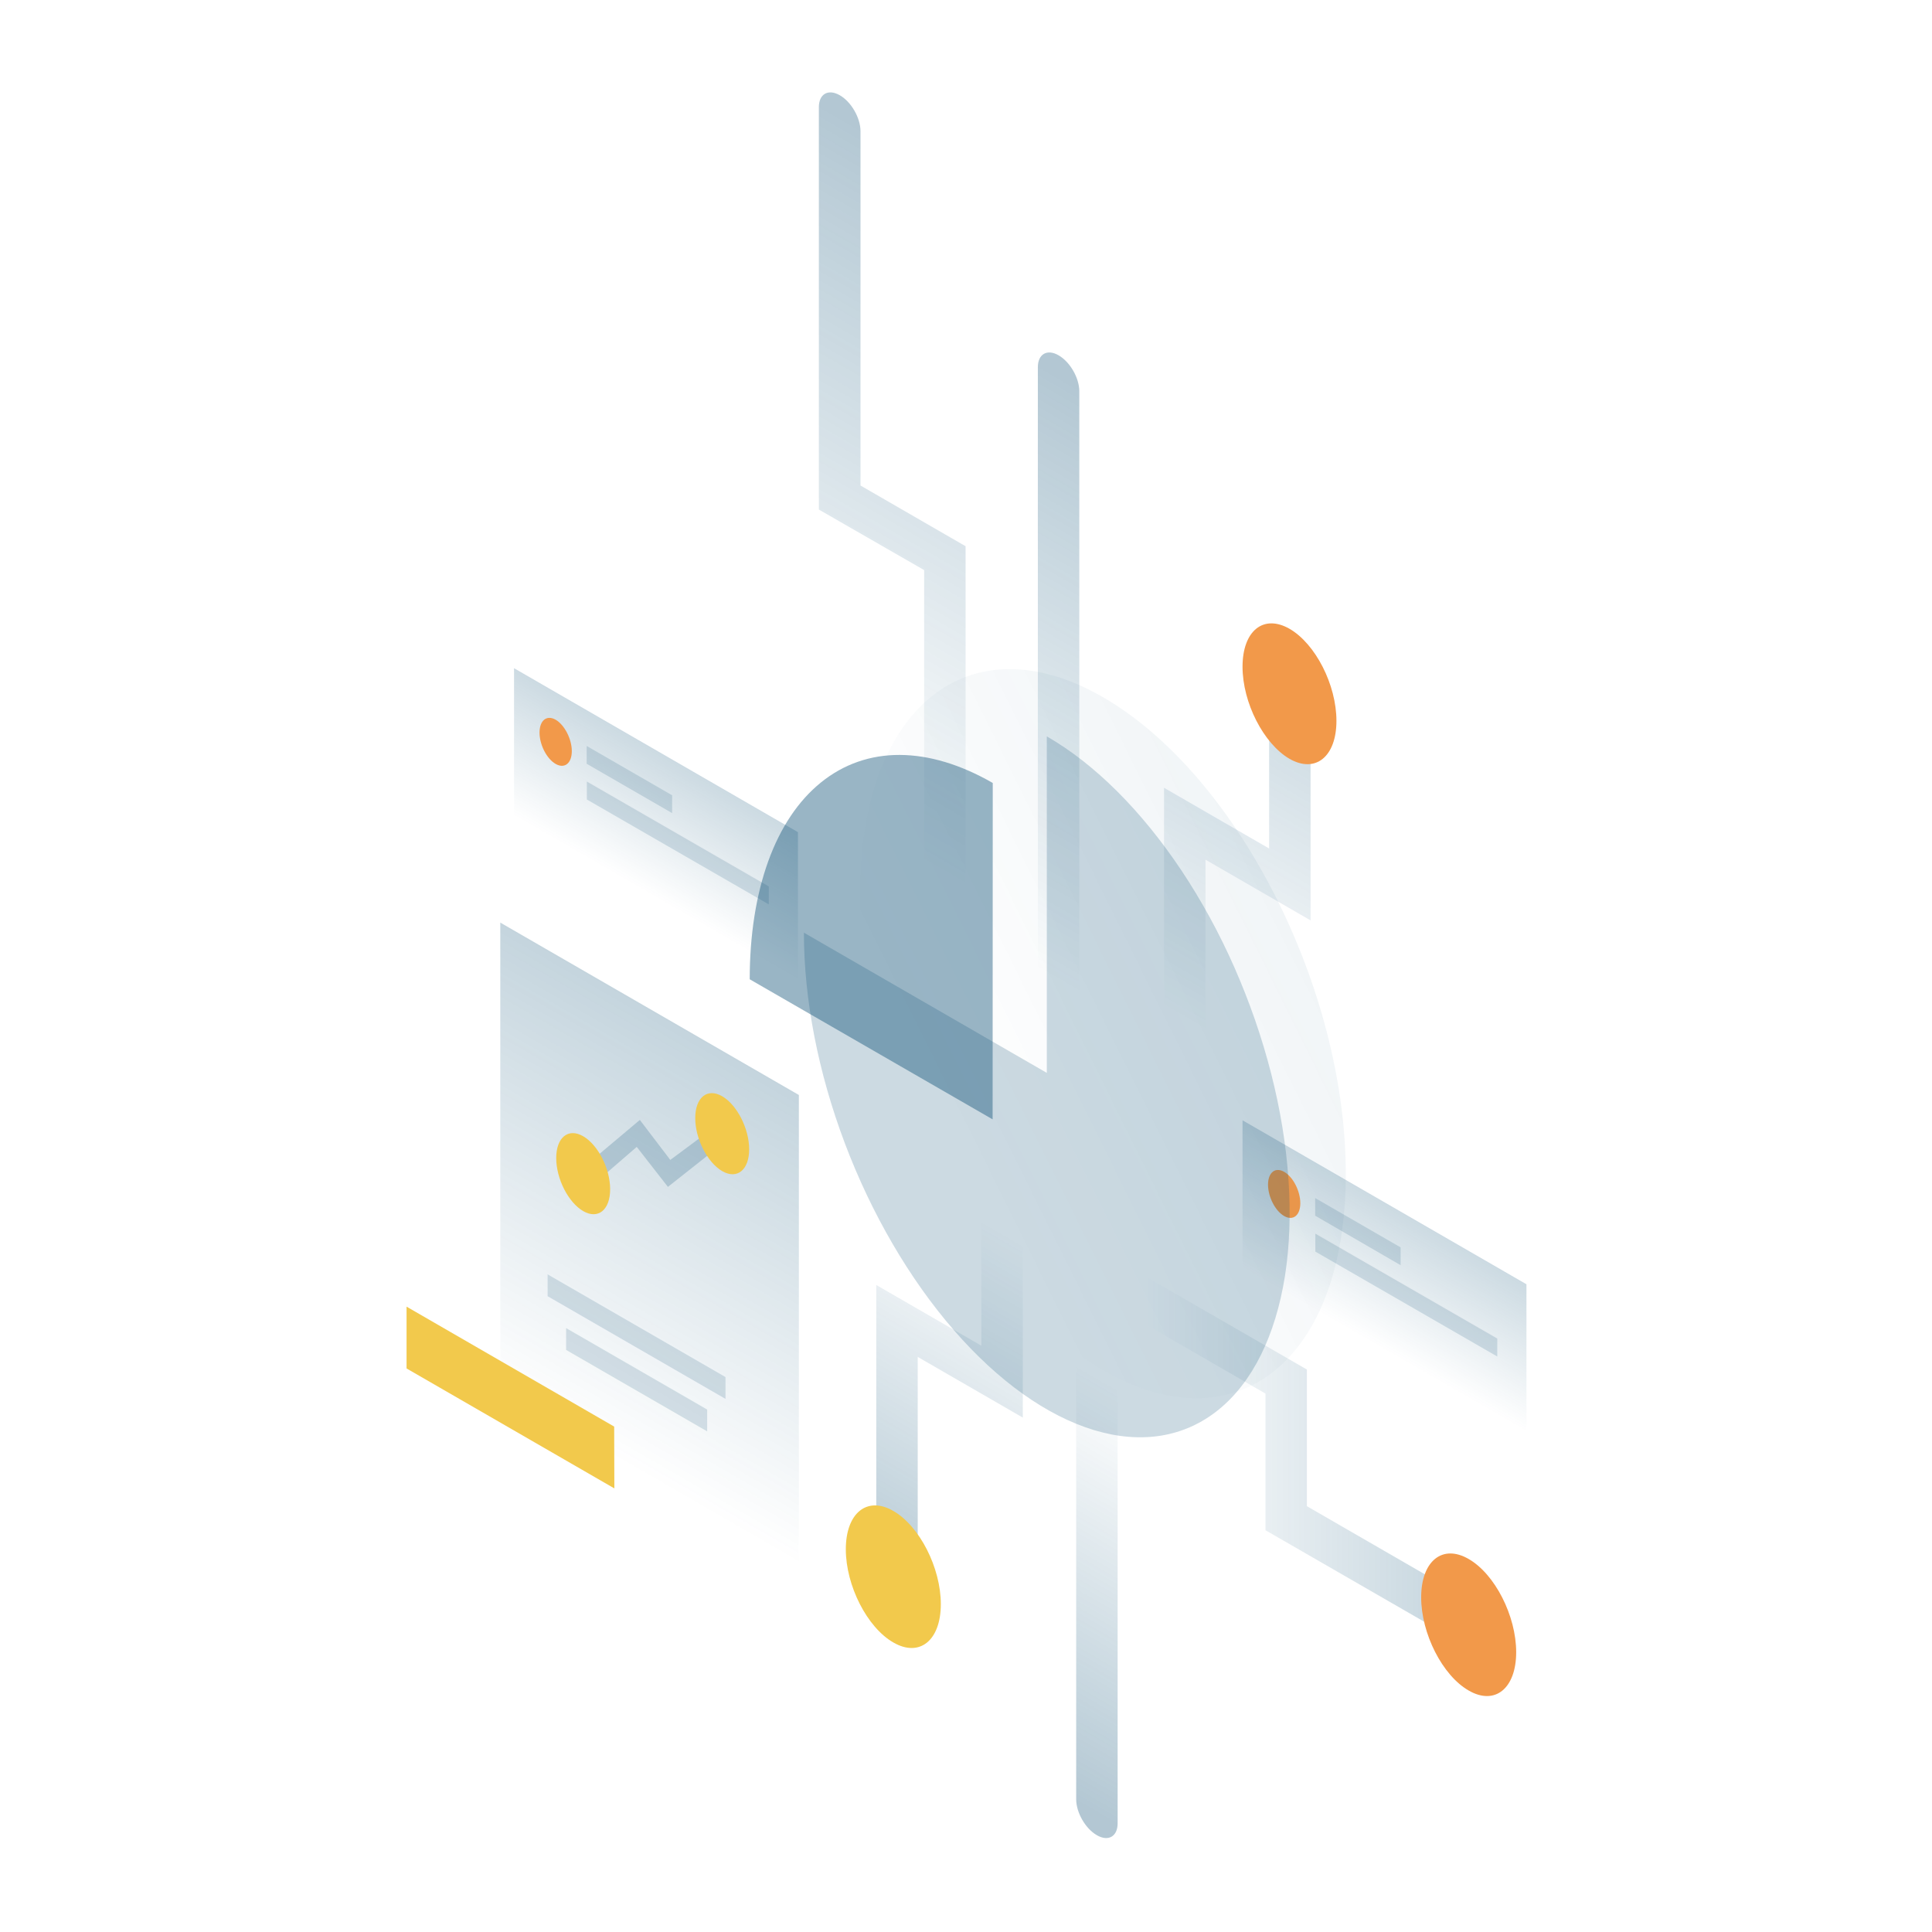 <?xml version="1.0" encoding="UTF-8"?>
<svg xmlns="http://www.w3.org/2000/svg" width="1150" height="1150" viewBox="0 0 1150 1150" fill="none">
  <g clip-path="url(#clip0_3117_7270)">
    <path opacity="0.3" d="M499.863 56.688C506.741 60.618 512.199 70.225 512.199 78.085V289.004L574.755 325.14V542.718C574.755 550.578 569.187 553.744 562.418 549.814C555.54 545.884 550.082 536.277 550.082 528.417V339.332L487.417 303.305V63.784C487.417 55.923 492.985 52.757 499.863 56.688Z" fill="url(#paint0_linear_3117_7270)"></path>
    <path opacity="0.3" d="M533.924 972.853C540.802 976.783 546.261 973.617 546.261 965.757V807.677L608.816 843.813V740.318C608.816 732.458 603.248 722.851 596.479 718.921C589.602 714.991 584.143 718.157 584.143 726.017V801.018L521.588 764.882V951.456C521.588 959.316 527.156 968.923 533.924 972.853Z" fill="url(#paint1_linear_3117_7270)"></path>
    <path opacity="0.3" d="M630.104 211.492C636.982 215.423 642.44 225.03 642.44 232.89V591.736C642.44 599.596 636.873 602.762 630.104 598.832C623.226 594.902 617.768 585.295 617.768 577.435V218.589C617.768 210.728 623.335 207.562 630.104 211.492Z" fill="url(#paint2_linear_3117_7270)"></path>
    <path d="M560.016 954.84C560.016 976.456 547.352 986.718 531.741 977.657C516.129 968.705 503.465 943.814 503.465 922.198C503.465 900.582 516.129 890.32 531.741 899.381C547.352 908.333 560.016 933.224 560.016 954.84Z" fill="#F2C94C"></path>
    <path opacity="0.3" d="M767.769 391.407C760.891 387.477 755.433 390.643 755.433 398.503V505.054L692.877 468.918V599.815C692.877 607.675 698.445 617.282 705.214 621.212C712.092 625.143 717.55 621.977 717.55 614.116V511.714L780.105 547.849V412.804C780.105 404.944 774.538 395.337 767.769 391.407Z" fill="url(#paint3_linear_3117_7270)"></path>
    <path d="M795.499 429.071C795.499 450.468 782.944 460.512 767.551 451.669C752.158 442.717 739.603 418.263 739.603 396.865C739.603 375.468 752.049 365.424 767.551 374.267C783.053 383.219 795.499 407.673 795.499 429.071Z" fill="#F2994A"></path>
    <path opacity="0.3" d="M887.421 974.054C887.421 966.194 881.853 956.587 875.084 952.657L777.922 896.543V815.21L681.414 759.533C674.537 755.602 669.078 758.768 669.078 766.629C669.078 774.489 674.646 784.096 681.414 788.026L753.249 829.511V910.844L875.194 981.15C881.962 985.081 887.421 981.915 887.421 974.054Z" fill="url(#paint4_linear_3117_7270)"></path>
    <path opacity="0.3" d="M652.921 1092.4C646.043 1088.47 640.584 1078.86 640.584 1071V812.262C640.584 804.402 646.152 801.236 652.921 805.166C659.799 809.096 665.257 818.703 665.257 826.564V1085.3C665.257 1093.16 659.689 1096.33 652.921 1092.4Z" fill="url(#paint5_linear_3117_7270)"></path>
    <path d="M902.487 983.443C902.487 1005.06 889.823 1015.32 874.211 1006.26C858.6 997.307 845.936 972.416 845.936 950.8C845.936 929.185 858.6 918.922 874.211 927.984C889.823 936.936 902.487 961.827 902.487 983.443Z" fill="#F2994A"></path>
    <path opacity="0.3" d="M297.787 549.16L475.517 651.781V981.041L297.787 878.42V549.16Z" fill="url(#paint6_linear_3117_7270)"></path>
    <path opacity="0.15" d="M325.953 758.55L431.849 819.686V832.677L325.953 771.541V758.55Z" fill="url(#paint7_linear_3117_7270)"></path>
    <path opacity="0.15" d="M336.979 790.537L420.932 839.009V852L336.979 803.528V790.537Z" fill="url(#paint8_linear_3117_7270)"></path>
    <path d="M365.582 849.162L242 777.764V814.555L365.691 885.953L365.582 849.162Z" fill="#F2C94C"></path>
    <path opacity="0.2" d="M425.19 684.641L397.569 706.475L379.01 682.676L354.774 703.637L345.167 696.65L380.866 666.627L398.988 690.427L418.967 675.58L425.19 684.641Z" fill="url(#paint9_linear_3117_7270)"></path>
    <path d="M445.932 684.095C445.932 696.432 438.727 702.218 429.884 697.087C421.041 691.956 413.835 677.872 413.835 665.536C413.835 653.2 421.041 647.414 429.884 652.545C438.727 657.676 445.932 671.868 445.932 684.095Z" fill="#F2C94C"></path>
    <path d="M363.18 707.894C363.18 720.231 355.975 726.017 347.132 720.886C338.289 715.755 331.084 701.672 331.084 689.335C331.084 676.999 338.289 671.213 347.132 676.344C355.975 681.475 363.18 695.558 363.18 707.894Z" fill="#F2C94C"></path>
    <path opacity="0.2" d="M908.6 764.445L739.603 666.846V754.838L908.6 852.437V764.445Z" fill="url(#paint10_linear_3117_7270)"></path>
    <path opacity="0.15" d="M782.834 713.135L833.708 742.502V753.091L782.834 723.615V713.135Z" fill="url(#paint11_linear_3117_7270)"></path>
    <path opacity="0.15" d="M782.944 734.314L891.242 796.76V807.458L782.944 745.012V734.314Z" fill="url(#paint12_linear_3117_7270)"></path>
    <path d="M773.992 716.191C773.992 723.397 769.734 726.89 764.385 723.833C759.035 720.776 754.778 712.37 754.778 705.165C754.778 697.96 759.035 694.466 764.385 697.523C769.734 700.58 773.992 708.986 773.992 716.191Z" fill="#F2994A"></path>
    <path opacity="0.2" d="M474.972 495.338L305.975 397.739V485.731L474.972 583.33V495.338Z" fill="url(#paint13_linear_3117_7270)"></path>
    <path opacity="0.15" d="M349.207 444.027L400.08 473.394V483.984L349.207 454.617V444.027Z" fill="url(#paint14_linear_3117_7270)"></path>
    <path opacity="0.15" d="M349.316 465.206L457.614 527.652V538.351L349.316 475.905V465.206Z" fill="url(#paint15_linear_3117_7270)"></path>
    <path d="M340.364 447.084C340.364 454.289 336.106 457.783 330.756 454.726C325.407 451.669 321.149 443.263 321.149 436.058C321.149 428.852 325.407 425.359 330.756 428.416C335.997 431.472 340.364 439.879 340.364 447.084Z" fill="#F2994A"></path>
    <path opacity="0.07" d="M801.066 698.698C801.066 809.333 736.314 861.586 656.483 815.542C576.651 769.498 511.979 642.413 511.979 531.858C511.979 421.223 576.732 368.97 656.563 415.014C736.395 461.058 801.066 588.063 801.066 698.698Z" fill="url(#paint16_linear_3117_7270)"></path>
    <path opacity="0.4" d="M590.924 466.058C571.894 455.091 553.105 449.446 535.607 449.366C518.108 449.285 502.142 454.849 488.675 465.735C475.209 476.621 464.565 492.507 457.307 512.586C450.05 532.665 446.26 556.614 446.26 582.902L590.844 666.282L590.924 466.058Z" fill="url(#paint17_linear_3117_7270)"></path>
    <path opacity="0.2" d="M478.515 555.163C478.515 594.756 486.982 638.381 502.867 680.474C518.753 722.567 541.332 761.273 567.7 791.674C594.069 822.074 623.179 842.798 651.241 851.265C679.303 859.732 705.026 855.539 725.267 839.169C745.507 822.8 759.215 795.06 764.86 759.499C770.424 723.857 767.601 681.925 756.635 639.026C745.668 596.127 727.202 554.114 703.414 518.392C679.626 482.669 651.725 454.768 623.098 438.318V638.623L478.515 555.163Z" fill="url(#paint18_linear_3117_7270)"></path>
  </g>
  <defs>
    <linearGradient id="paint0_linear_3117_7270" x1="623.848" y1="142.543" x2="444.71" y2="452.9" gradientUnits="userSpaceOnUse">
      <stop stop-color="#02476E"></stop>
      <stop offset="1" stop-color="#02476E" stop-opacity="0"></stop>
    </linearGradient>
    <linearGradient id="paint1_linear_3117_7270" x1="494.273" y1="935.705" x2="607.512" y2="739.518" gradientUnits="userSpaceOnUse">
      <stop stop-color="#02476E"></stop>
      <stop offset="1" stop-color="#02476E" stop-opacity="0"></stop>
    </linearGradient>
    <linearGradient id="paint2_linear_3117_7270" x1="707.794" y1="270.563" x2="552.415" y2="539.76" gradientUnits="userSpaceOnUse">
      <stop stop-color="#02476E"></stop>
      <stop offset="1" stop-color="#02476E" stop-opacity="0"></stop>
    </linearGradient>
    <linearGradient id="paint3_linear_3117_7270" x1="833.987" y1="339.473" x2="685.972" y2="595.909" gradientUnits="userSpaceOnUse">
      <stop stop-color="#02476E"></stop>
      <stop offset="1" stop-color="#02476E" stop-opacity="0"></stop>
    </linearGradient>
    <linearGradient id="paint4_linear_3117_7270" x1="928.145" y1="870.358" x2="681.406" y2="870.331" gradientUnits="userSpaceOnUse">
      <stop stop-color="#02476E"></stop>
      <stop offset="1" stop-color="#02476E" stop-opacity="0"></stop>
    </linearGradient>
    <linearGradient id="paint5_linear_3117_7270" x1="596.871" y1="1045.75" x2="709.088" y2="851.607" gradientUnits="userSpaceOnUse">
      <stop stop-color="#02476E"></stop>
      <stop offset="1" stop-color="#02476E" stop-opacity="0"></stop>
    </linearGradient>
    <linearGradient id="paint6_linear_3117_7270" x1="494.549" y1="578.168" x2="336.766" y2="851.529" gradientUnits="userSpaceOnUse">
      <stop stop-color="#02476E"></stop>
      <stop offset="1" stop-color="#02476E" stop-opacity="0"></stop>
    </linearGradient>
    <linearGradient id="paint7_linear_3117_7270" x1="378.901" y1="758.55" x2="378.901" y2="832.677" gradientUnits="userSpaceOnUse">
      <stop stop-color="#02476E"></stop>
      <stop offset="1" stop-color="#02476E"></stop>
    </linearGradient>
    <linearGradient id="paint8_linear_3117_7270" x1="378.955" y1="790.537" x2="378.955" y2="852" gradientUnits="userSpaceOnUse">
      <stop stop-color="#02476E"></stop>
      <stop offset="1" stop-color="#02476E"></stop>
    </linearGradient>
    <linearGradient id="paint9_linear_3117_7270" x1="385.178" y1="666.627" x2="385.178" y2="706.475" gradientUnits="userSpaceOnUse">
      <stop stop-color="#02476E"></stop>
      <stop offset="1" stop-color="#02476E"></stop>
    </linearGradient>
    <linearGradient id="paint10_linear_3117_7270" x1="843.161" y1="726.621" x2="805.042" y2="792.663" gradientUnits="userSpaceOnUse">
      <stop stop-color="#02476E"></stop>
      <stop offset="1" stop-color="#02476E" stop-opacity="0"></stop>
    </linearGradient>
    <linearGradient id="paint11_linear_3117_7270" x1="808.271" y1="713.135" x2="808.271" y2="753.091" gradientUnits="userSpaceOnUse">
      <stop stop-color="#02476E"></stop>
      <stop offset="1" stop-color="#02476E"></stop>
    </linearGradient>
    <linearGradient id="paint12_linear_3117_7270" x1="837.093" y1="734.314" x2="837.093" y2="807.458" gradientUnits="userSpaceOnUse">
      <stop stop-color="#02476E"></stop>
      <stop offset="1" stop-color="#02476E"></stop>
    </linearGradient>
    <linearGradient id="paint13_linear_3117_7270" x1="409.533" y1="457.513" x2="371.413" y2="523.555" gradientUnits="userSpaceOnUse">
      <stop stop-color="#02476E"></stop>
      <stop offset="1" stop-color="#02476E" stop-opacity="0"></stop>
    </linearGradient>
    <linearGradient id="paint14_linear_3117_7270" x1="374.643" y1="444.027" x2="374.643" y2="483.984" gradientUnits="userSpaceOnUse">
      <stop stop-color="#02476E"></stop>
      <stop offset="1" stop-color="#02476E"></stop>
    </linearGradient>
    <linearGradient id="paint15_linear_3117_7270" x1="403.465" y1="465.206" x2="403.465" y2="538.351" gradientUnits="userSpaceOnUse">
      <stop stop-color="#02476E"></stop>
      <stop offset="1" stop-color="#02476E"></stop>
    </linearGradient>
    <linearGradient id="paint16_linear_3117_7270" x1="830.118" y1="529.151" x2="562.452" y2="661.932" gradientUnits="userSpaceOnUse">
      <stop stop-color="#02476E"></stop>
      <stop offset="1" stop-color="#02476E" stop-opacity="0"></stop>
    </linearGradient>
    <linearGradient id="paint17_linear_3117_7270" x1="652.365" y1="511.805" x2="490.411" y2="588.067" gradientUnits="userSpaceOnUse">
      <stop stop-color="#02476E"></stop>
      <stop offset="1" stop-color="#02476E"></stop>
    </linearGradient>
    <linearGradient id="paint18_linear_3117_7270" x1="727.851" y1="567.573" x2="609.373" y2="689.902" gradientUnits="userSpaceOnUse">
      <stop stop-color="#02476E"></stop>
      <stop offset="1" stop-color="#02476E"></stop>
    </linearGradient>
    <clipPath id="clip0_3117_7270">
      <rect width="1150" height="1150" fill="white"></rect>
    </clipPath>
  </defs>
</svg>
